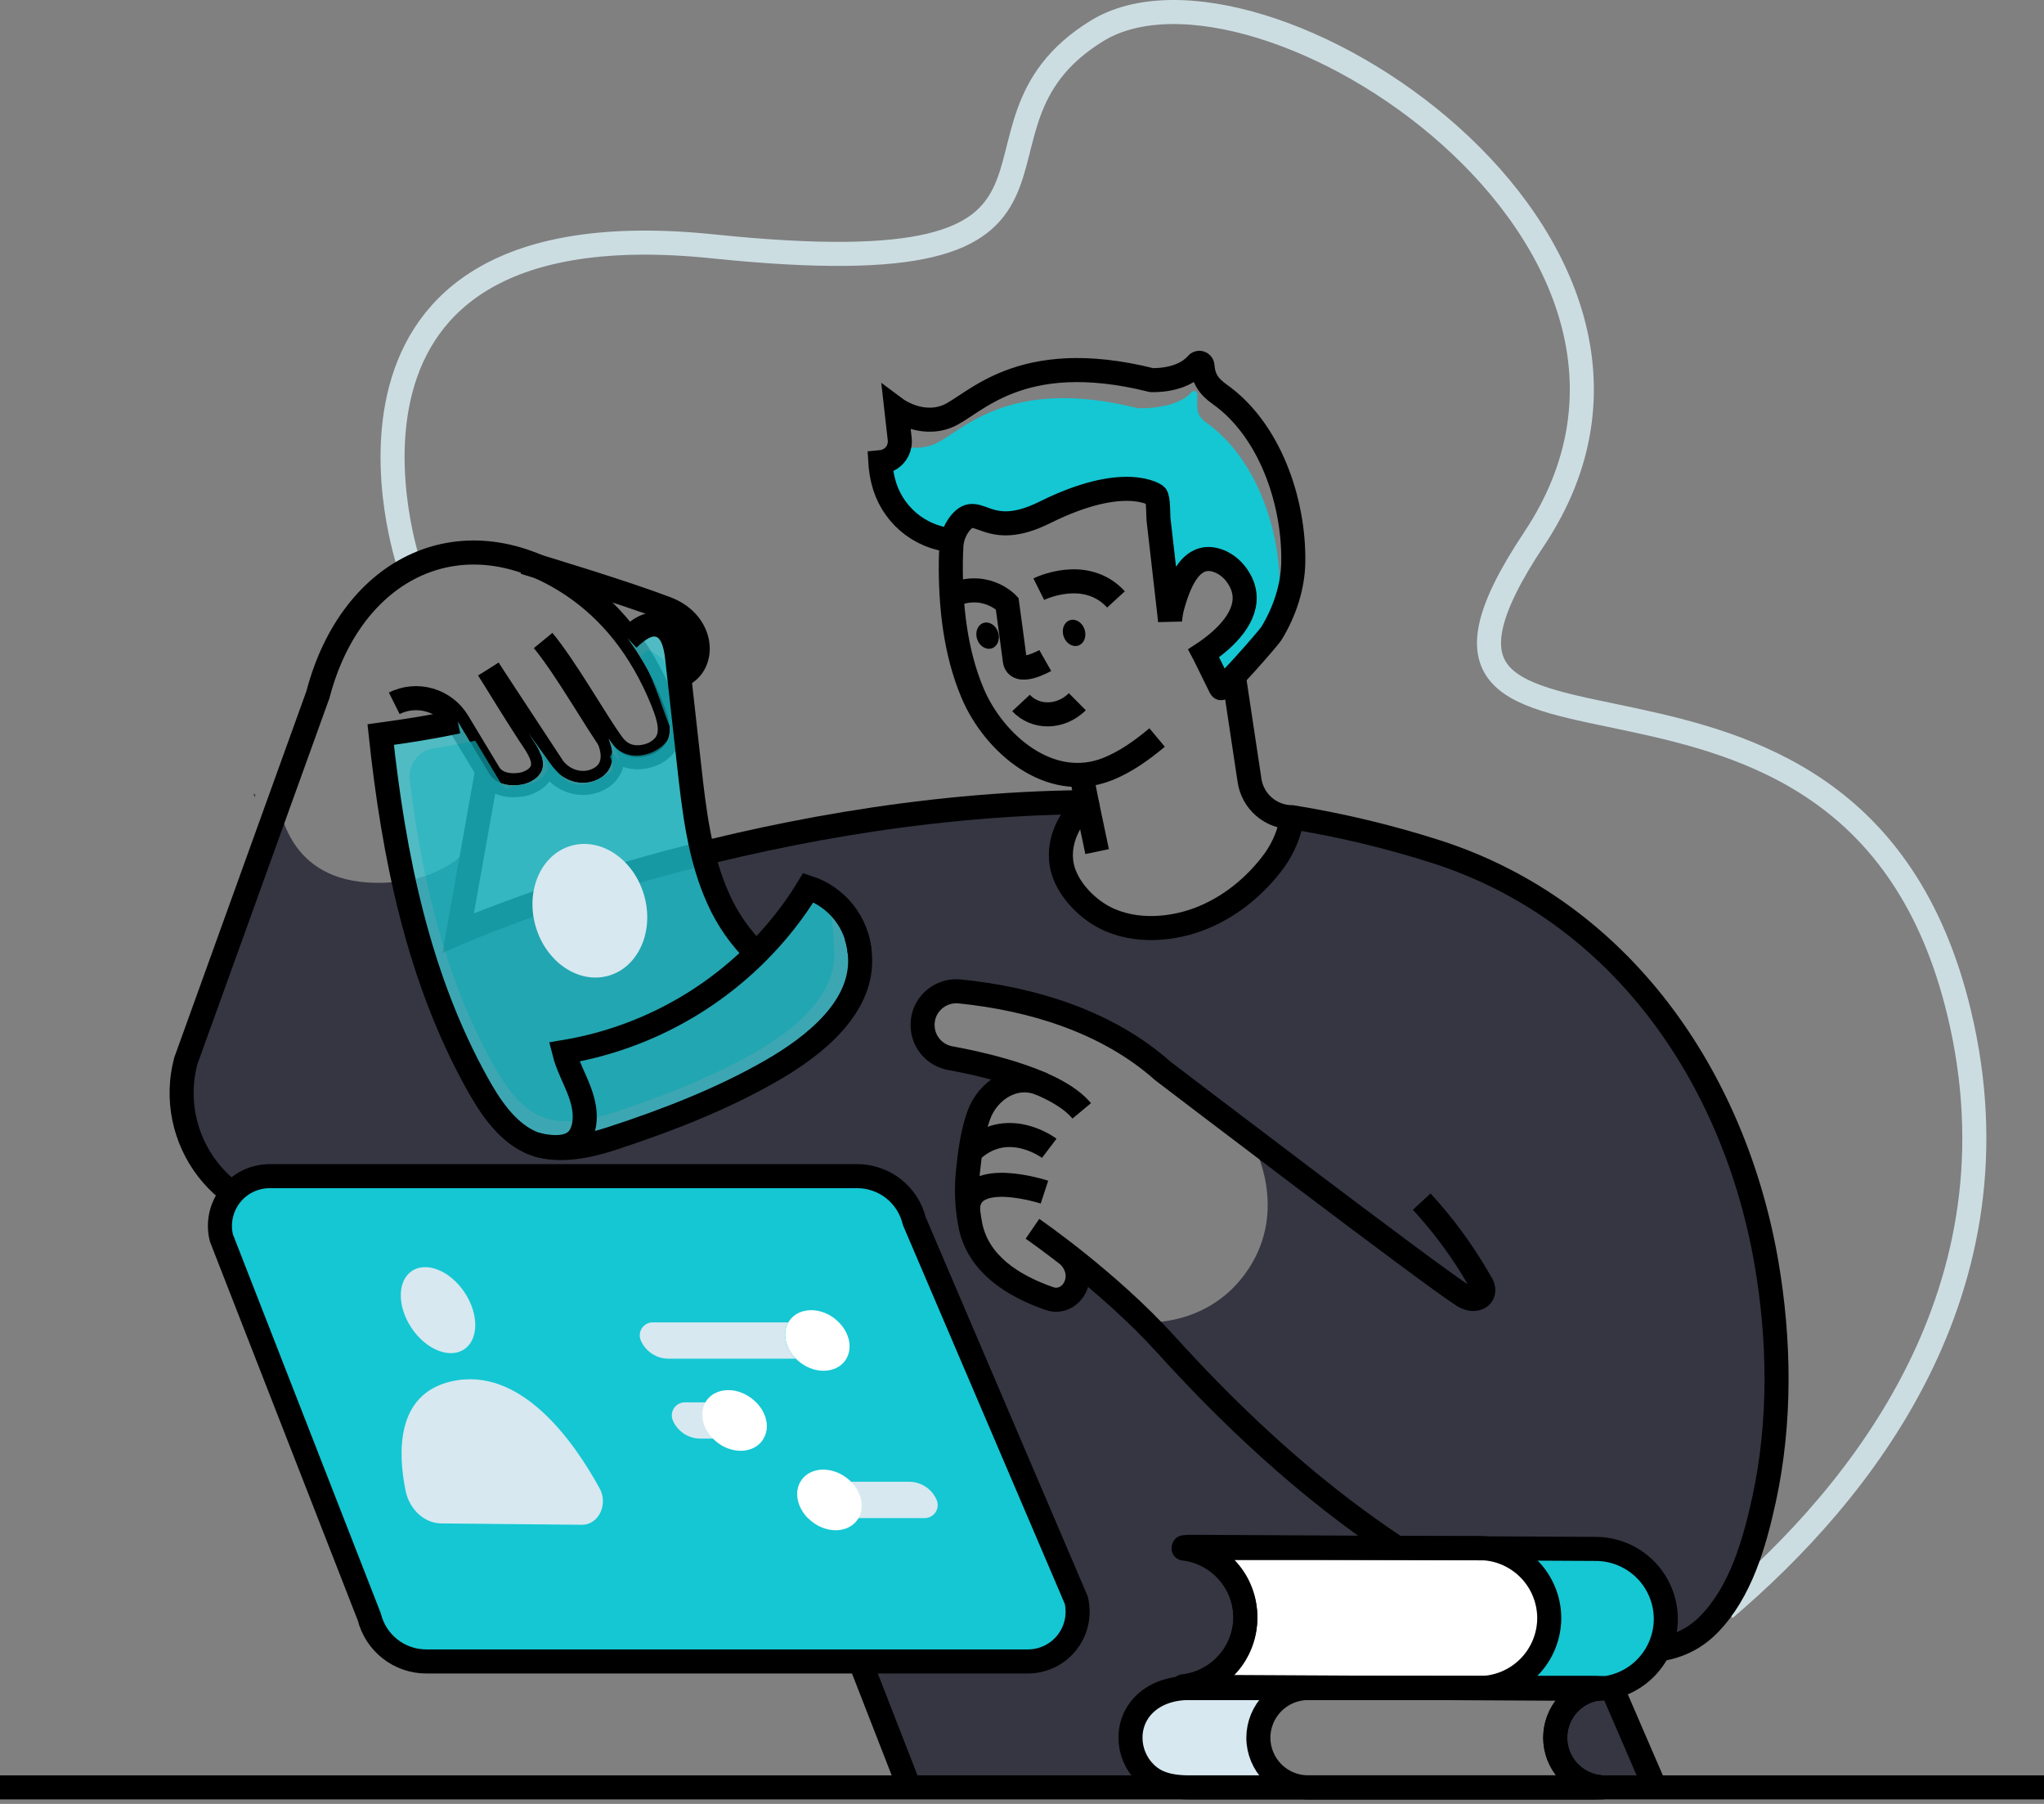 <svg width="170" height="150" viewBox="0 0 170 150" fill="none" xmlns="http://www.w3.org/2000/svg">
<rect x="0" y="0" width="170" height="150" fill="#808080" stroke="none"/>
<path d="M34 46.9C34 46.9 23.832 16.814 59.298 20.486C94.764 24.158 77.819 10.841 91.22 2.577C104.622 -5.687 144.109 20.023 127.589 44.82C111.069 69.618 153.99 46.934 162.943 84.224C168.468 107.237 154.761 124.174 143.452 133.776" stroke="#CCDDE2" stroke-width="2" stroke-miterlimit="10"/>
<path d="M146.91 105.025C144.245 89.591 134.808 75.779 119.476 70.836C115.554 69.579 111.543 68.616 107.478 67.955V67.976C107.266 69.257 106.764 70.474 106.01 71.531C104.412 73.72 102.21 75.519 99.66 76.455C97.057 77.419 93.832 77.543 91.417 76.028C89.962 75.118 88.551 73.514 88.296 71.784C88.005 69.835 88.999 67.989 90.397 66.701C78.549 66.797 67.405 68.747 58.474 70.966C58.784 72.262 59.213 73.527 59.755 74.744C60.514 76.441 61.587 77.979 62.917 79.277C64.576 77.634 66.029 75.794 67.243 73.8C68.404 74.18 69.428 74.893 70.187 75.85C70.947 76.808 71.408 77.967 71.513 79.185V79.247C71.982 83.669 67.724 86.992 64.147 89.035C60.014 91.412 55.407 93.191 50.881 94.67C49.015 95.282 46.59 95.803 44.619 95.165C44.407 95.097 44.2 95.014 44 94.917C42.035 93.954 40.721 91.935 39.695 90.089C36.773 84.848 34.873 79.134 33.584 73.269C24.644 74.412 23.621 68.358 23.09 66.873L15.442 88.253C15.04 89.79 14.997 91.399 15.315 92.955C15.633 94.511 16.303 95.974 17.274 97.231C18.246 98.487 19.492 99.504 20.918 100.204C22.344 100.904 23.912 101.267 25.5 101.266H57.162L71.544 138.156L75.62 148.626H98.902C97.013 148.626 95.98 148.165 95.23 147.413C94.456 146.639 94.02 145.589 94.018 144.493C94.018 142.226 95.878 140.368 98.902 140.368H99.116C98.887 140.368 98.668 140.347 98.439 140.326C98.581 140.311 98.722 140.288 98.861 140.256C98.711 140.253 98.561 140.241 98.413 140.222C99.777 140.061 101.041 139.426 101.984 138.427C102.927 137.429 103.489 136.131 103.572 134.76C103.575 134.689 103.575 134.617 103.572 134.546V134.437C103.539 133.031 103.002 131.684 102.058 130.642C101.115 129.6 99.827 128.932 98.432 128.761C98.591 128.747 98.742 128.734 98.895 128.734C98.757 128.7 98.604 128.679 98.46 128.659C98.687 128.638 98.915 128.623 99.135 128.623L116.169 128.713L119.302 128.727H123.022C123.193 128.727 123.367 128.727 123.532 128.747L129.057 128.776L132.747 128.797C134.29 128.809 135.765 129.433 136.849 130.53C137.933 131.627 138.539 133.109 138.533 134.652C138.531 135.524 138.329 136.384 137.942 137.166C139.526 136.963 140.994 136.231 142.109 135.088C144.766 132.374 145.911 128.311 146.703 124.7C148.102 118.266 148.019 111.487 146.91 105.025ZM103.874 105.459C100.665 110.399 95.2 109.955 95.2 109.955C95.2 109.955 94.747 110.397 93.689 108.516C92.631 106.634 89.618 105.348 89.618 105.348C89.379 107.237 88.882 110.108 83.952 106.387C79.022 102.666 80.508 97.241 80.93 94.375C81.351 91.51 83.03 90.56 83.03 90.56L85.013 89.513C85.013 89.513 79.277 88.038 79.001 87.983C78.725 87.928 73.616 83.65 78.801 82.521C83.986 81.391 92.068 85.883 93.63 86.771C95.192 87.658 104.322 95.38 104.322 95.38C104.322 95.38 107.1 100.527 103.874 105.459Z" fill="#353642"/>
<path d="M33.577 73.272C33.577 73.272 37.9 72.747 39.519 69.66L38.108 77.576C38.108 77.576 55.308 71.721 58.463 70.965C58.463 70.965 59.479 77.518 63.525 79.276L67.699 73.969C67.699 73.969 72.933 75.291 71.502 82.423C70.07 89.556 50.267 95.517 46.908 95.379C43.55 95.241 39.935 93.175 36.232 82.07L33.577 73.272Z" fill="#353642"/>
<path d="M40.62 55.639C41.716 57.422 42.817 59.201 43.954 60.958C44.655 62.04 45.932 63.583 44.574 64.715C44.132 65.054 43.598 65.251 43.042 65.281C42.169 65.359 41.253 65.149 40.722 64.399L38.078 60.017C37.551 59.143 36.714 58.5 35.734 58.215C34.754 57.93 33.703 58.025 32.789 58.48" stroke="black" stroke-width="2" stroke-miterlimit="10"/>
<path d="M50.622 61.41C51.313 63.053 50.845 64.112 50.036 64.645C48.714 65.512 46.944 65.097 46.008 63.831L40.63 55.647" stroke="black" stroke-width="2" stroke-miterlimit="10"/>
<path d="M45.173 53.259C47.13 55.639 49.599 60.059 50.964 61.905C52.33 63.75 54.442 62.638 54.442 62.638C56.157 61.714 55.866 60.182 55.116 58.322C53.269 53.754 50.632 50.717 47.691 48.726C38.577 42.561 29.227 47.109 26.445 57.751L15.442 88.255C15.04 89.792 14.997 91.4 15.315 92.957C15.633 94.513 16.303 95.975 17.274 97.232C18.246 98.489 19.492 99.506 20.918 100.206C22.344 100.905 23.912 101.268 25.5 101.267H57.162L75.626 148.629" stroke="black" stroke-width="2" stroke-miterlimit="10"/>
<path d="M56.478 56.225C58.744 55.439 58.641 51.824 55.424 50.603C51.871 49.255 45.562 47.347 43.977 46.871C43.967 46.864 43.955 46.859 43.943 46.858C43.832 46.824 43.754 46.795 43.694 46.782L43.605 46.754" stroke="black" stroke-width="2" stroke-miterlimit="10"/>
<path d="M89.968 92.372C87.984 89.988 82.556 88.638 79.012 87.984C78.416 87.873 77.874 87.57 77.465 87.123C77.056 86.675 76.803 86.108 76.745 85.504C76.704 85.097 76.751 84.686 76.883 84.299C77.094 83.705 77.499 83.198 78.032 82.862C78.566 82.525 79.197 82.376 79.824 82.44C85.869 83.052 92.102 84.954 96.713 89.052C96.713 89.052 119.064 106.108 121.733 107.769C122.834 108.437 123.862 107.648 123.116 106.597L122.882 106.197C121.568 103.942 120.013 101.837 118.244 99.918" stroke="black" stroke-width="2" stroke-miterlimit="10"/>
<path d="M90.382 66.699C62.271 66.933 38.108 77.575 38.108 77.575L40.52 64.055" stroke="black" stroke-width="2" stroke-miterlimit="10"/>
<path d="M134.041 140.286C134.041 140.286 130.979 139.593 130.165 142.044C129.351 144.496 128.501 148.397 134.355 148.627C140.208 148.858 136.77 147.707 136.432 145.813C136.094 143.918 134.041 140.286 134.041 140.286Z" fill="#353642"/>
<path d="M87.267 95.484C87.267 95.484 83.963 92.979 80.988 95.518C80.863 95.628 80.753 95.755 80.663 95.896" stroke="black" stroke-width="2" stroke-miterlimit="10"/>
<g opacity="0.77">
<path opacity="0.77" d="M45.996 63.824C46.941 65.091 48.709 65.505 50.025 64.636C50.824 64.107 51.293 63.053 50.618 61.425C50.741 61.604 50.853 61.763 50.962 61.908C52.326 63.761 54.44 62.645 54.44 62.645C56.155 61.721 55.866 60.189 55.116 58.327C54.382 56.482 53.419 54.737 52.25 53.132C53.015 52.416 53.924 51.693 54.882 52.01C55.915 52.354 56.204 53.65 56.321 54.73C56.376 55.233 56.431 55.73 56.485 56.232L57.313 63.629C57.588 66.085 57.864 68.576 58.463 70.973C58.773 72.269 59.201 73.534 59.744 74.751C60.503 76.448 61.575 77.986 62.906 79.284C64.565 77.641 66.017 75.801 67.231 73.806C68.392 74.186 69.417 74.9 70.176 75.857C70.935 76.814 71.396 77.974 71.502 79.192V79.254C71.97 83.676 67.713 86.998 64.135 89.042C60.002 91.418 55.395 93.198 50.87 94.677C49.003 95.289 46.578 95.81 44.608 95.171C44.396 95.104 44.189 95.021 43.988 94.924C42.024 93.961 40.709 91.942 39.684 90.096C34.773 81.266 32.733 71.126 31.658 61.085C33.807 60.788 35.949 60.458 38.065 60.002C38.065 60.002 38.065 60.017 38.078 60.023L40.517 64.067L40.717 64.403C41.246 65.159 42.162 65.361 43.036 65.285C43.593 65.258 44.127 65.06 44.566 64.719C45.923 63.586 44.65 62.048 43.947 60.966" fill="white"/>
<path opacity="0.77" d="M45.996 63.824C46.941 65.091 48.709 65.505 50.025 64.636C50.824 64.107 51.293 63.053 50.618 61.425C50.741 61.604 50.853 61.763 50.962 61.908C52.326 63.761 54.44 62.645 54.44 62.645C56.155 61.721 55.866 60.189 55.116 58.327C54.382 56.482 53.419 54.737 52.25 53.132C53.015 52.416 53.924 51.693 54.882 52.01C55.915 52.354 56.204 53.65 56.321 54.73C56.376 55.233 56.431 55.73 56.485 56.232L57.313 63.629C57.588 66.085 57.864 68.576 58.463 70.973C58.773 72.269 59.201 73.534 59.744 74.751C60.503 76.448 61.575 77.986 62.906 79.284C64.565 77.641 66.017 75.801 67.231 73.806C68.392 74.186 69.417 74.9 70.176 75.857C70.935 76.814 71.396 77.974 71.502 79.192V79.254C71.97 83.676 67.713 86.998 64.135 89.042C60.002 91.418 55.395 93.198 50.87 94.677C49.003 95.289 46.578 95.81 44.608 95.171C44.396 95.104 44.189 95.021 43.988 94.924C42.024 93.961 40.709 91.942 39.684 90.096C34.773 81.266 32.733 71.126 31.658 61.085C33.807 60.788 35.949 60.458 38.065 60.002C38.065 60.002 38.065 60.017 38.078 60.023L40.517 64.067L40.717 64.403C41.246 65.159 42.162 65.361 43.036 65.285C43.593 65.258 44.127 65.06 44.566 64.719C45.923 63.586 44.65 62.048 43.947 60.966" fill="#14C7D3"/>
<path opacity="0.77" d="M46.576 64.423C47.413 65.557 48.843 65.413 50.025 64.637C50.739 64.165 51.325 64.302 50.722 62.846C50.834 63.005 50.849 62.468 50.947 62.587C52.165 64.242 50.962 61.904 50.962 61.904C52.662 64.051 56.362 62.028 55.684 60.368C54.966 58.579 54.211 55.935 53.253 54.612C54.009 53.898 53.863 54.004 54.825 54.573C55.083 54.739 55.299 54.962 55.456 55.226C55.613 55.49 55.707 55.787 55.73 56.093C55.807 56.813 55.884 57.502 55.962 58.205L56.699 64.816C56.946 67.013 57.191 69.232 57.726 71.371C58.002 72.527 58.386 73.655 58.871 74.74C59.547 76.234 61.719 78.722 62.905 79.861C64.381 78.397 66.149 75.706 67.231 73.917C69.309 74.555 69.218 76.542 69.365 78.713V78.769C69.785 82.715 65.984 85.679 62.8 87.506C59.109 89.627 54.997 91.213 50.956 92.536C49.29 93.083 47.126 93.556 45.367 92.978C45.178 92.918 44.992 92.844 44.814 92.757C43.061 91.895 41.886 90.095 40.97 88.446C36.96 81.244 35.099 73.067 34.075 64.869C34 64.256 34.166 63.637 34.538 63.144C34.91 62.65 35.459 62.321 36.07 62.225C37.22 62.036 38.367 61.847 39.506 61.594L39.538 61.609L41.714 65.219C42.188 65.889 42.266 65.364 43.046 65.296C43.539 65.252 44.494 65.156 44.876 64.837C46.087 63.828 45.403 63.411 44.776 62.446" fill="#14C7D3"/>
</g>
<path d="M86.868 99.13C86.868 99.13 80.595 97.068 80.501 100.536" stroke="black" stroke-width="2" stroke-miterlimit="10"/>
<path opacity="0.54" d="M30.717 134.458L18.415 102.94C18.262 102.331 18.251 101.694 18.381 101.079C18.512 100.464 18.781 99.887 19.168 99.391C19.555 98.896 20.05 98.495 20.615 98.219C21.18 97.944 21.8 97.801 22.429 97.801H71.294C72.392 97.801 73.457 98.17 74.319 98.849C75.181 99.528 75.789 100.478 76.045 101.545L89.513 133.055C89.658 133.663 89.664 134.296 89.53 134.906C89.396 135.517 89.125 136.089 88.738 136.58C88.351 137.071 87.858 137.467 87.296 137.74C86.733 138.013 86.116 138.155 85.491 138.155H35.456C34.367 138.156 33.309 137.792 32.451 137.122C31.592 136.453 30.982 135.515 30.717 134.458Z" fill="white"/>
<path d="M88.91 104.446C88.91 104.446 89.928 105.379 89.541 106.712C89.254 107.7 88.272 108.324 87.299 107.986C84.201 106.915 81.411 105.096 80.731 102.003C80.41 100.438 80.34 98.831 80.525 97.243C80.674 95.772 80.892 94.183 81.387 92.784C82.142 90.634 84.456 89.136 86.702 90.171" stroke="black" stroke-width="2" stroke-miterlimit="10"/>
<path d="M30.717 134.458L18.415 102.94C18.262 102.331 18.251 101.694 18.381 101.079C18.512 100.464 18.781 99.887 19.168 99.391C19.555 98.896 20.05 98.495 20.615 98.219C21.18 97.944 21.8 97.801 22.429 97.801H71.294C72.392 97.801 73.457 98.17 74.319 98.849C75.181 99.528 75.789 100.478 76.045 101.545L89.513 133.055C89.658 133.663 89.664 134.296 89.53 134.906C89.396 135.517 89.125 136.089 88.738 136.58C88.351 137.071 87.858 137.467 87.296 137.74C86.733 138.013 86.116 138.155 85.491 138.155H35.456C34.367 138.156 33.309 137.792 32.451 137.122C31.592 136.453 30.982 135.515 30.717 134.458Z" fill="#14C7D3"/>
<path d="M30.717 134.458L18.415 102.94C18.262 102.331 18.251 101.694 18.381 101.079C18.512 100.464 18.781 99.887 19.168 99.391C19.555 98.896 20.05 98.495 20.615 98.219C21.18 97.944 21.8 97.801 22.429 97.801H71.294C72.392 97.801 73.457 98.17 74.319 98.849C75.181 99.528 75.789 100.478 76.045 101.545L89.513 133.055C89.658 133.663 89.664 134.296 89.53 134.906C89.396 135.517 89.125 136.089 88.738 136.58C88.351 137.071 87.858 137.467 87.296 137.74C86.733 138.013 86.116 138.155 85.491 138.155H35.456C34.367 138.156 33.309 137.792 32.451 137.122C31.592 136.453 30.982 135.515 30.717 134.458Z" stroke="black" stroke-width="2" stroke-linecap="square" stroke-linejoin="round"/>
<path d="M32.517 133.187L21.167 104.099C21.027 103.536 21.017 102.949 21.137 102.381C21.258 101.814 21.506 101.282 21.863 100.825C22.22 100.368 22.677 99.998 23.198 99.744C23.719 99.49 24.291 99.357 24.871 99.357H69.951C70.963 99.357 71.946 99.698 72.741 100.324C73.536 100.95 74.097 101.826 74.334 102.81L86.761 131.882C86.895 132.443 86.9 133.027 86.776 133.591C86.652 134.154 86.402 134.682 86.045 135.134C85.688 135.587 85.233 135.953 84.714 136.205C84.195 136.457 83.626 136.587 83.049 136.587H36.888C35.885 136.588 34.91 136.254 34.119 135.638C33.327 135.022 32.764 134.16 32.517 133.187Z" fill="#14C7D3"/>
<path d="M128.996 128.625L137.64 148.626" stroke="black" stroke-width="2" stroke-miterlimit="10"/>
<path d="M170 148.627H0" stroke="black" stroke-width="2" stroke-miterlimit="10"/>
<path d="M89.603 58.352C88.202 59.736 86.109 59.734 84.917 58.454" stroke="black" stroke-width="2" stroke-miterlimit="10"/>
<path d="M52.251 53.127C53.016 52.411 53.924 51.687 54.882 52.005C55.915 52.348 56.204 53.644 56.321 54.724C56.652 57.694 56.983 60.66 57.313 63.623C57.732 67.401 58.174 71.269 59.744 74.741C60.503 76.438 61.576 77.976 62.906 79.274" stroke="black" stroke-width="2" stroke-miterlimit="10"/>
<path d="M71.502 79.252V79.19C71.397 77.972 70.935 76.813 70.176 75.856C69.417 74.898 68.393 74.185 67.231 73.805C66.017 75.799 64.565 77.639 62.906 79.282C58.556 83.608 52.969 86.472 46.918 87.478C47.209 88.636 47.808 89.69 48.221 90.805C48.635 91.919 48.841 93.209 48.339 94.284C47.704 95.655 45.883 95.476 44.617 95.172C44.604 95.172 44.597 95.172 44.584 95.172" stroke="black" stroke-width="2" stroke-miterlimit="10"/>
<path d="M38.069 60C35.953 60.455 33.811 60.786 31.662 61.082C32.736 71.124 34.769 81.263 39.688 90.094C40.713 91.939 42.028 93.958 43.992 94.922C44.193 95.019 44.4 95.102 44.612 95.169C46.582 95.817 49.007 95.286 50.873 94.674C55.407 93.193 60.006 91.416 64.139 89.04C67.707 86.994 71.965 83.673 71.506 79.252C71.462 78.765 71.362 78.284 71.209 77.82" stroke="black" stroke-width="2" stroke-miterlimit="10"/>
<path d="M73.444 39.968C73.761 41.29 74.484 42.479 75.513 43.367C76.541 44.256 77.823 44.799 79.177 44.921C79.289 44.376 79.533 43.866 79.887 43.436C81.398 41.655 82.042 44.997 86.876 42.598C93.574 39.266 96.116 41.177 96.116 41.177C96.339 41.343 96.305 42.877 96.343 43.157C96.532 44.749 96.702 46.334 96.889 47.924C97.002 48.895 97.114 49.859 97.219 50.822C97.311 50.658 97.411 50.499 97.522 50.348C98.132 48.189 99.222 45.639 101.571 46.736C102.047 46.968 102.461 47.309 102.78 47.731C104.339 49.779 103.158 51.757 101.528 53.221C101.119 53.675 100.663 54.083 100.166 54.439C100.434 54.995 101.53 57.199 101.53 57.206C101.643 57.429 105.472 53.096 105.757 52.624C106.183 51.467 106.412 50.247 106.433 49.014C106.496 43.946 104.433 38.047 100.328 35.14C99.31 34.42 99.635 33.727 99.573 32.749C99.569 32.696 99.548 32.646 99.515 32.605C99.481 32.563 99.436 32.533 99.385 32.518C99.334 32.504 99.28 32.504 99.229 32.521C99.179 32.538 99.135 32.569 99.103 32.611C97.816 34.092 94.632 33.945 94.632 33.945C83.578 31.176 79.862 36.09 77.632 36.967C76.721 37.312 75.719 37.328 74.798 37.014C74.744 37.319 74.607 37.603 74.403 37.836C74.199 38.069 73.936 38.242 73.64 38.336L73.697 38.848C73.745 39.24 73.656 39.636 73.444 39.968Z" fill="#14C7D3"/>
<path d="M79.184 44.929C77.831 44.807 76.549 44.264 75.521 43.376C74.492 42.487 73.768 41.298 73.451 39.976C73.327 39.469 73.249 38.952 73.217 38.431L73.304 38.422C73.423 38.413 73.54 38.387 73.652 38.346C73.947 38.252 74.211 38.079 74.415 37.846C74.619 37.613 74.755 37.329 74.81 37.024C74.844 36.855 74.851 36.681 74.83 36.51L74.547 34.009C74.547 34.009 76.546 35.496 78.763 34.627C80.981 33.758 84.704 28.843 95.763 31.605C95.763 31.605 98.26 31.752 99.541 30.271C99.573 30.229 99.617 30.198 99.668 30.181C99.718 30.164 99.772 30.164 99.823 30.179C99.874 30.194 99.92 30.224 99.953 30.265C99.987 30.306 100.007 30.356 100.011 30.409C100.077 31.389 100.44 32.083 101.46 32.8C105.565 35.709 107.627 41.606 107.563 46.674C107.544 48.777 106.845 50.852 105.767 52.634C105.481 53.106 101.653 57.439 101.539 57.216C101.539 57.216 100.444 55.004 100.176 54.449L100.111 54.326L100.234 54.245C100.69 53.935 101.125 53.596 101.537 53.231C103.166 51.767 104.348 49.789 102.79 47.742C102.471 47.319 102.057 46.978 101.581 46.746C99.224 45.649 98.141 48.199 97.531 50.358C97.413 50.77 97.34 51.195 97.314 51.623C97.285 51.359 97.257 51.104 97.229 50.839C97.123 49.876 97.012 48.913 96.898 47.942C96.709 46.351 96.532 44.767 96.352 43.174C96.324 42.902 96.352 41.361 96.126 41.195C96.126 41.195 93.581 39.283 86.885 42.615C82.052 45.014 81.407 41.671 79.896 43.454C79.542 43.883 79.299 44.393 79.186 44.938C79.152 45.114 79.129 45.291 79.12 45.469C79.117 45.492 79.117 45.516 79.12 45.539C79.097 45.93 79.09 46.319 79.08 46.701C79.044 50.382 79.449 54.228 80.894 57.647C82.65 61.791 87.299 65.879 92.133 63.946C93.644 63.34 94.998 62.363 96.237 61.326" stroke="black" stroke-width="2" stroke-miterlimit="10"/>
<path d="M82.492 53.91C82.972 53.749 83.204 53.147 83.01 52.566C82.815 51.984 82.268 51.643 81.787 51.803C81.306 51.964 81.074 52.566 81.269 53.148C81.463 53.73 82.011 54.071 82.492 53.91Z" fill="black"/>
<path d="M89.684 53.679C90.165 53.519 90.397 52.917 90.202 52.335C90.007 51.753 89.46 51.412 88.979 51.573C88.498 51.734 88.266 52.336 88.461 52.917C88.656 53.499 89.203 53.84 89.684 53.679Z" fill="black"/>
<path d="M86.934 54.925C86.934 54.925 84.541 56.284 84.395 54.874C84.35 54.44 83.765 50.184 83.765 50.184C83.765 50.184 81.83 48.135 78.867 49.65" stroke="black" stroke-width="2" stroke-miterlimit="10"/>
<path d="M86.396 48.992C86.396 48.992 90.261 47.061 92.818 49.844" stroke="black" stroke-width="2" stroke-miterlimit="10"/>
<path d="M89.939 64.422L90.383 66.7C88.984 67.99 87.994 69.839 88.283 71.787C88.54 73.513 89.953 75.121 91.401 76.025C93.823 77.536 97.043 77.417 99.65 76.456C102.198 75.511 104.403 73.719 106.001 71.532C106.753 70.474 107.254 69.259 107.466 67.979V67.956" stroke="black" stroke-width="2" stroke-miterlimit="10"/>
<path d="M90.383 66.699L91.248 70.813" stroke="black" stroke-width="2" stroke-miterlimit="10"/>
<path d="M102.618 56.225L103.925 64.904C104.054 65.754 104.483 66.529 105.135 67.089C105.787 67.648 106.619 67.956 107.478 67.955C111.546 68.614 115.559 69.576 119.484 70.833C134.816 75.778 144.253 89.59 146.918 105.022C148.027 111.484 148.11 118.261 146.718 124.687C145.926 128.305 144.782 132.368 142.124 135.076C138.673 138.608 133.377 137.154 129.298 135.558C116.637 130.634 106.107 121.873 97.014 111.843C92.152 106.478 85.869 102.179 85.869 102.179" stroke="black" stroke-width="2" stroke-miterlimit="10"/>
<path d="M36.701 126.677C35.281 126.664 34.043 125.517 33.724 123.921C33.093 120.782 32.927 115.927 37.53 114.868C43.282 113.545 47.706 119.809 49.874 123.768C50.603 125.09 49.778 126.79 48.42 126.79L36.701 126.677Z" fill="#D7E8F0"/>
<path d="M38.6 112.203C39.821 111.39 39.84 109.272 38.641 107.472C37.444 105.671 35.482 104.87 34.261 105.683C33.04 106.495 33.021 108.614 34.219 110.414C35.417 112.214 37.379 113.015 38.6 112.203Z" fill="#D7E8F0"/>
<path d="M133.123 140.389C133.035 140.402 132.934 140.415 132.848 140.436H132.814L119.378 140.366L99.218 140.262C99.14 140.262 99.065 140.262 98.989 140.262C98.839 140.259 98.69 140.247 98.541 140.228C99.907 140.07 101.173 139.434 102.117 138.434C103.061 137.434 103.621 136.133 103.7 134.76C103.704 134.689 103.704 134.618 103.7 134.547V134.437C103.695 133.094 103.227 131.794 102.375 130.755C101.523 129.716 100.339 129.003 99.023 128.734C98.885 128.7 98.734 128.68 98.589 128.659C98.817 128.638 99.044 128.623 99.265 128.623L116.297 128.714L119.433 128.727L123.662 128.748C125.11 128.88 126.457 129.547 127.439 130.62C128.421 131.692 128.967 133.093 128.972 134.547C128.972 134.821 128.951 135.095 128.909 135.366C128.708 136.751 128.016 138.017 126.96 138.934C125.905 139.852 124.555 140.36 123.156 140.366H133.39C132.8 140.366 132.965 140.366 133.123 140.389Z" fill="white"/>
<path d="M105.87 147.413C106.254 147.799 106.71 148.105 107.213 148.313C107.716 148.521 108.256 148.627 108.8 148.625H98.906C97.017 148.625 95.986 148.165 95.234 147.413C94.461 146.637 94.026 145.587 94.023 144.493C94.023 142.226 95.882 140.367 98.906 140.367H108.8C107.983 140.366 107.184 140.607 106.505 141.06C105.825 141.514 105.295 142.158 104.982 142.913C104.67 143.667 104.588 144.498 104.748 145.299C104.907 146.1 105.301 146.836 105.879 147.413H105.87Z" fill="#D7E8F0"/>
<path d="M138.546 134.649C138.544 135.521 138.341 136.382 137.953 137.163C137.676 137.754 137.296 138.29 136.831 138.748C136.064 139.508 135.101 140.04 134.049 140.283C133.615 140.384 133.172 140.434 132.727 140.435C132.817 140.414 132.915 140.401 133.002 140.387C132.844 140.372 132.679 140.367 133.271 140.367H123.035C124.435 140.361 125.786 139.853 126.842 138.935C127.899 138.017 128.591 136.75 128.792 135.365C128.834 135.094 128.855 134.819 128.854 134.545C128.85 133.091 128.303 131.69 127.321 130.618C126.338 129.545 124.991 128.878 123.543 128.746L129.068 128.774L132.759 128.795C134.301 128.808 135.776 129.431 136.86 130.528C137.945 131.625 138.551 133.106 138.546 134.649Z" fill="#14C7D3"/>
<path d="M138.546 134.647C138.535 136.19 137.912 137.666 136.814 138.751C135.717 139.836 134.234 140.442 132.691 140.436L99.084 140.262C98.859 140.262 98.634 140.245 98.407 140.223C99.824 140.062 101.132 139.388 102.085 138.327C103.037 137.266 103.567 135.892 103.575 134.467C103.582 133.041 103.067 131.662 102.125 130.592C101.184 129.521 99.883 128.832 98.468 128.657C98.692 128.633 98.918 128.622 99.144 128.623L132.751 128.797C134.294 128.807 135.77 129.429 136.857 130.525C137.943 131.622 138.55 133.104 138.546 134.647Z" stroke="black" stroke-width="2" stroke-linecap="square" stroke-linejoin="round"/>
<path d="M128.851 134.544C128.848 136.087 128.233 137.566 127.142 138.657C126.051 139.749 124.572 140.363 123.029 140.366H99.118C98.892 140.365 98.666 140.352 98.441 140.328C99.857 140.16 101.162 139.478 102.109 138.413C103.055 137.347 103.578 135.971 103.578 134.545C103.578 133.12 103.055 131.744 102.109 130.678C101.162 129.612 99.857 128.931 98.441 128.762C98.666 128.742 98.893 128.727 99.118 128.727H123.029C124.571 128.73 126.049 129.344 127.14 130.434C128.231 131.524 128.846 133.002 128.851 134.544Z" stroke="black" stroke-width="2" stroke-linecap="square" stroke-linejoin="round"/>
<path d="M94.023 144.494C94.023 145.036 94.129 145.572 94.337 146.073C94.544 146.573 94.848 147.028 95.232 147.411C95.987 148.166 97.013 148.625 98.904 148.625H133.268C132.677 148.625 132.838 148.614 132.998 148.599C131.993 148.481 131.066 147.997 130.393 147.241C129.72 146.484 129.349 145.507 129.349 144.494C129.349 143.482 129.72 142.505 130.393 141.748C131.066 140.992 131.993 140.508 132.998 140.39C132.838 140.375 132.677 140.363 133.268 140.363H98.904C95.878 140.365 94.023 142.224 94.023 144.494Z" stroke="black" stroke-width="2" stroke-linecap="square" stroke-linejoin="round"/>
<path d="M104.658 144.494C104.66 145.589 105.096 146.639 105.87 147.413C106.645 148.187 107.694 148.623 108.789 148.625H132.519C132.677 148.625 132.838 148.614 132.999 148.599C131.993 148.481 131.066 147.997 130.393 147.241C129.72 146.484 129.349 145.507 129.349 144.494C129.349 143.482 129.72 142.505 130.393 141.748C131.066 140.992 131.993 140.508 132.999 140.39C132.838 140.375 132.677 140.363 132.519 140.363H108.789C107.694 140.366 106.645 140.802 105.871 141.577C105.097 142.351 104.661 143.4 104.658 144.494Z" stroke="black" stroke-width="2" stroke-linecap="square" stroke-linejoin="round"/>
<path d="M66.191 112.978H55.59C55.105 112.977 54.631 112.835 54.225 112.569C53.819 112.304 53.5 111.926 53.305 111.482C53.23 111.316 53.197 111.135 53.211 110.953C53.225 110.772 53.285 110.598 53.384 110.446C53.484 110.294 53.62 110.17 53.781 110.084C53.941 109.999 54.12 109.956 54.302 109.959H65.571C65.04 110.853 65.311 112.094 66.191 112.978Z" fill="#D7E8F0"/>
<path d="M73.045 111.885C73.045 112.174 72.93 112.451 72.726 112.656C72.521 112.86 72.245 112.975 71.956 112.975H66.191C65.31 112.093 65.04 110.852 65.571 109.953H70.662C71.146 109.953 71.62 110.094 72.026 110.358C72.432 110.622 72.753 110.999 72.949 111.442C73.01 111.582 73.043 111.733 73.045 111.885Z" fill="#14C7D3"/>
<path d="M70.393 112.977C70.364 113.035 70.329 113.09 70.29 113.142C69.534 114.175 67.892 114.275 66.618 113.342C66.467 113.231 66.324 113.109 66.191 112.977C65.31 112.095 65.04 110.854 65.571 109.955C65.601 109.898 65.636 109.843 65.675 109.791C66.43 108.75 68.064 108.658 69.339 109.583C69.493 109.698 69.637 109.824 69.772 109.961C70.645 110.839 70.917 112.073 70.393 112.977Z" fill="white"/>
<path d="M75.711 118.54C75.709 118.829 75.592 119.106 75.387 119.309C75.182 119.513 74.904 119.628 74.615 119.628H63.491C64.028 118.725 63.76 117.493 62.877 116.605H73.327C73.812 116.606 74.287 116.747 74.693 117.012C75.099 117.278 75.419 117.655 75.614 118.1C75.677 118.238 75.709 118.388 75.711 118.54Z" fill="#14C7D3"/>
<path d="M63.491 119.626H58.257C57.773 119.626 57.298 119.486 56.892 119.222C56.486 118.957 56.166 118.581 55.97 118.137C55.908 117.999 55.875 117.849 55.873 117.697C55.873 117.555 55.901 117.413 55.956 117.281C56.011 117.149 56.091 117.029 56.192 116.927C56.293 116.826 56.413 116.746 56.545 116.692C56.677 116.637 56.819 116.609 56.962 116.609H62.877C63.76 117.491 64.034 118.723 63.491 119.626Z" fill="#D7E8F0"/>
<path d="M63.491 119.627C63.466 119.687 63.434 119.743 63.395 119.794C62.639 120.832 61.003 120.927 59.73 120C59.576 119.885 59.431 119.758 59.296 119.622C58.421 118.74 58.153 117.508 58.676 116.6C58.706 116.541 58.741 116.486 58.78 116.433C59.536 115.4 61.177 115.3 62.45 116.235C62.602 116.345 62.745 116.467 62.877 116.6C63.759 117.493 64.033 118.724 63.491 119.627Z" fill="white"/>
<path d="M67.197 126.233H60.537C60.053 126.233 59.579 126.092 59.173 125.828C58.767 125.564 58.446 125.188 58.249 124.745C58.175 124.579 58.142 124.397 58.157 124.216C58.171 124.034 58.23 123.859 58.33 123.707C58.429 123.555 58.566 123.43 58.726 123.344C58.887 123.258 59.067 123.215 59.249 123.217H66.578C66.052 124.122 66.323 125.351 67.197 126.233Z" fill="#14C7D3"/>
<path d="M77.991 125.153C77.989 125.44 77.874 125.715 77.67 125.918C77.466 126.12 77.19 126.234 76.903 126.233H67.198C66.323 125.351 66.053 124.119 66.578 123.211H75.607C76.092 123.211 76.567 123.352 76.973 123.618C77.379 123.883 77.699 124.261 77.894 124.705C77.956 124.846 77.989 124.998 77.991 125.153Z" fill="#D7E8F0"/>
<path d="M71.4 126.234C71.37 126.292 71.335 126.348 71.296 126.4C70.54 127.439 68.906 127.534 67.632 126.606C67.478 126.491 67.334 126.365 67.199 126.229C66.324 125.346 66.054 124.115 66.579 123.206C66.608 123.148 66.642 123.092 66.681 123.04C67.437 122.007 69.078 121.918 70.353 122.842C70.505 122.952 70.648 123.074 70.78 123.206C71.66 124.1 71.929 125.339 71.4 126.234Z" fill="white"/>
<path d="M21.082 66.014L21.248 66.061L21.186 66.303C21.146 66.208 21.112 66.112 21.082 66.014Z" fill="#353642"/>
<path d="M50.642 81.126C53.129 80.396 54.435 77.388 53.56 74.409C52.686 71.429 49.961 69.605 47.475 70.335C44.988 71.065 43.682 74.072 44.556 77.052C45.431 80.032 48.156 81.856 50.642 81.126Z" fill="#D7E8F0"/>
</svg>
